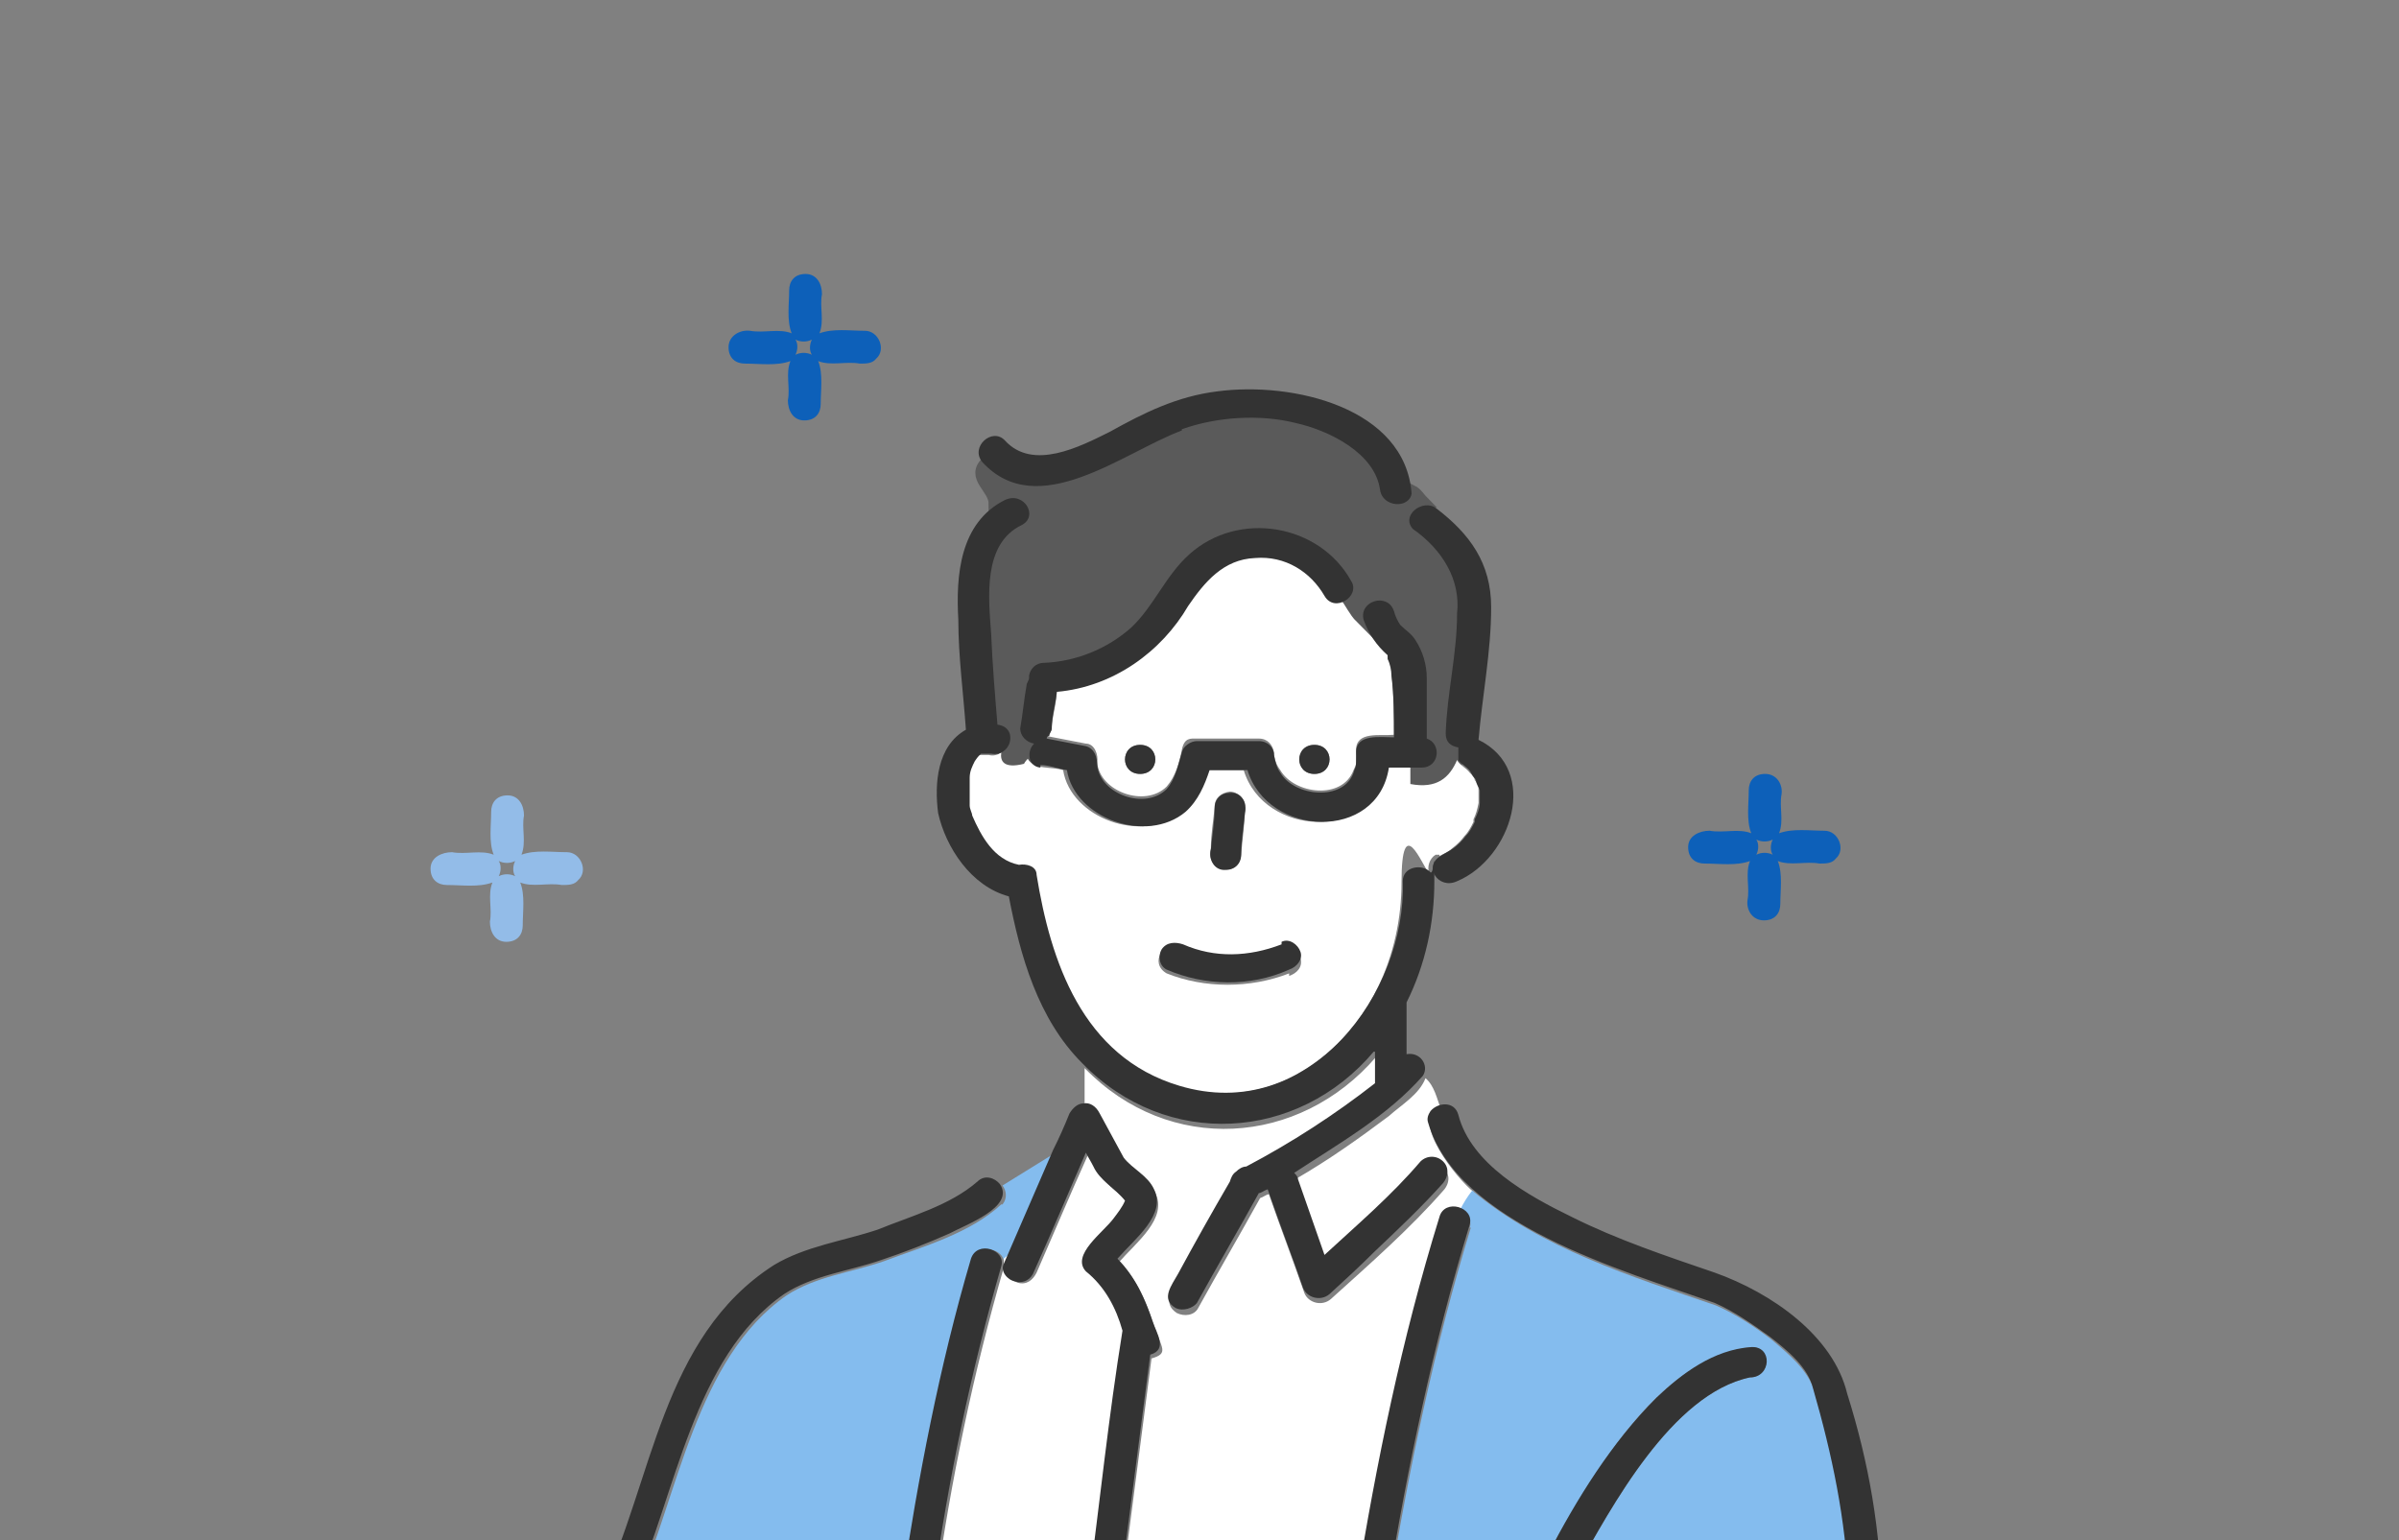 <?xml version="1.0" encoding="UTF-8"?>
<svg id="_レイヤー_1" data-name="レイヤー_1" xmlns="http://www.w3.org/2000/svg" version="1.1" viewBox="0 0 190 122">
  <rect x="0" y="0" width="190" height="122" fill="#808080" stroke="none"/>
  <!-- Generator: Adobe Illustrator 29.8.1, SVG Export Plug-In . SVG Version: 2.1.1 Build 2)  -->
  <defs>
    <style>
      .st0 {
        fill: #84bcee;
      }

      .st1 {
        fill: #5a5a5a;
        stroke: #5a5a5a;
        stroke-miterlimit: 10;
      }

      .st2 {
        isolation: isolate;
      }

      .st3 {
        mix-blend-mode: multiply;
      }

      .st4 {
        fill: #fff;
      }

      .st5 {
        fill: #93bce8;
      }

      .st6 {
        fill: #333;
      }

      .st7 {
        fill: #6ec878;
      }

      .st8 {
        fill: #0d60b9;
      }
    </style>
  </defs>
  <g class="st2">
    <g id="_レイヤー_11" data-name="_レイヤー_1">
      <g class="st3">
        <g>
          <path class="st7" d="M89.2,95.3c0-.2,0,0,0,0Z"/>
          <path class="st4" d="M87.2,88.5c.6,1.2,1.3,2.4,1.9,3.5.7.9,1.9,1.4,2.4,2.5,1,2-1.5,3.9-2.9,5.5,1.5,1.3,2.2,3.2,2.8,5s1.2,2.2-.2,2.6c-.8,6.2-1.6,12.3-2.4,18.5h18.7c1.6-9.9,3.6-19.8,6.6-29.4.2-.8,1-.9,1.6-.7.2-.6.5-1.1,1-1.6-1.2-.9-5.2-5.8-2.6-6.6-.3-.8-.5-1.8-1.2-2.4-.5,1.3-1.9,2.1-2.9,3-2.4,1.8-4.8,3.5-7.4,5,0,0,.3.3.3.5.7,2,1.4,4,2.1,6,2.6-2.4,5.3-4.8,7.6-7.4,1.2-1,2.8.4,1.8,1.7-2.7,3.1-5.9,5.9-9,8.7-.7.6-1.8.3-2.1-.5-.9-2.6-1.9-5.2-2.8-7.8-.2,0-.4.2-.7.3-1.6,2.9-3.3,5.8-4.9,8.7-.3.6-1.1.7-1.7.4-1.2-.8-.3-1.8.2-2.7,1.4-2.4,2.8-4.9,4.1-7.3,0-.3.2-.6.5-.8.2-.3.5-.4.8-.4,3.6-1.9,7-4.1,10.2-6.6-.2-.8,0-1.7,0-2.5-6.1,7.1-16.4,7.8-23.1.9v3.4c.6,0,1.2.2,1.5.8l-.2-.3Z"/>
          <path class="st0" d="M116.5,97.2c-2.9,9.5-4.9,19.1-6.5,28.8h36.5c-.1-5.4-1.3-10.6-2.8-15.8-.5-1.7-2.1-3-3.4-4.1-1.3-1-2.8-2-4.4-2.7-6.7-2.3-13.8-4.5-19.3-9.1-.4.5-.7,1-1,1.6.6.2,1,.7.8,1.4h0ZM122.6,123.2c3.2-5.8,8.5-15.6,16.1-16.5,1.7,0,1.5,2.4-.1,2.4-6.2,1.3-11,10.3-13.8,15.3-.7,1.3-2.9.2-2.1-1.2h0Z"/>
          <path class="st4" d="M104.9,47c-1.1-1.9-3.1-3.2-5.5-3-2.6.2-4.1,1.9-5.3,3.8-2.2,3.6-5.9,6.4-10.4,6.8,0,1-.3,1.9-.4,2.9,0,.2,0,.4-.2.6,0,0,0,.2-.2.2,1,.2,2.1.4,3.1.6.7,0,1,.9.9,1.5.2,2.3,3.8,3.6,5.5,1.9.7-.8,1-1.9,1.2-2.9s.7-.9,1.2-.9h4.9c.7,0,1.1.5,1.2,1.1,0,.5.2,1,.5,1.4,1.1,1.9,4.9,2.4,5.8,0,.3-.6.3-.9.2-1.6,0-1.5,1.9-1.1,3-1.2,0-1.6,0-3.3-.2-4.9,0-.4,0-.9-.3-1.3,0,0,0,0,0-.2h0c-.9-.9-1.5-1.8-1.9-2.9-.5-.5-.8-1.2-1.2-1.7-.5.4-1.4.4-1.8-.3h0ZM90.3,61.3c-1.6,0-1.6-2.3,0-2.3s1.6,2.3,0,2.3ZM104.1,61.3c-1.6,0-1.6-2.3,0-2.3s1.6,2.3,0,2.3Z"/>
          <path class="st1" d="M80.9,41.6c-3.1,1.5-2.6,5.9-2.4,8.6,0,2.4.3,4.8.5,7.2,1.1,0,1.3,1.5.5,2.1,0,.8,0,1.3,1.8.9,0,0,.2-.2.3-.4-.3-.4,0-1.1.3-1.4-.6,0-1.2-.6-1.1-1.2.2-1.1.3-2.3.5-3.4,0-.2,0-.4.2-.6,0,0,0,0,0-.2,0-.5.5-1,1.2-1,2.6,0,5.1-1.1,6.9-2.8,1.9-1.7,2.7-4.2,4.6-5.8,3.9-3.5,10.4-2.4,12.8,2.1.3.6,0,1.2-.4,1.5.4.5.7,1.2,1.2,1.7-.5-1.5,1.9-2.2,2.4-.7,0,.4.3.8.5,1.1.4.4.8.8,1.2,1.2.6.9.8,2,.9,3,.2,1.6.2,3.2,0,4.8,1.2.3,1,2.2-.4,2.3h-.6v1.3c2,.5,3.1-.5,3.7-1.9-.2-.3-.2-.7,0-1-.5,0-1-.4-1-1.1,0-3.2.8-6.3.9-9.5.3-2.7-1.3-5.1-3.5-6.7-.9-.7-.2-1.8.8-1.9-.3-.3-.5-.7-.9-.9,0,1.2-2.3,1.1-2.5-.3-.4-2.9-4-4.7-6.7-5.3-2.9-.7-6.3-.5-9,.5-4.4,1.6-11,7-15.4,2.8-1.3,1.2.6,2,.6,3.3.3-.2.5-.4.8-.5,1.4-.7,2.7,1.3,1.3,2h0l-.2.2Z"/>
          <path class="st4" d="M114,67.8c.4-.2.7-.3,1-.6.4-.3.7-.6,1-1,.3-.3.5-.7.7-1.1v-.2c.2-.4.3-.8.4-1.3v-1c0-.3,0-.5-.3-.8,0-.2-.2-.4-.4-.6-.3-.4-.8-.6-1-1-.6,1.4-1.6,2.3-3.7,1.9v-1.3h-2c-.9,5.9-9.6,5.5-11.2.2h-3c-.4,1.2-.9,2.5-1.9,3.3-3.1,2.6-8.8.5-9.4-3.3-.9-.3-2.3,0-2.8-.9,0,0-.2.2-.3.4-1.6.4-1.9-.2-1.8-.9-.3.2-.6.3-1,.2-.3,0-.6,0-.8,0l-.2.2c0,0-.2.3-.3.4-.2.4-.3.9-.4,1.3,0,.7,0,1.5,0,2.2s0,.5.2.8c.8,1.6,1.8,3.5,3.7,3.9.6,0,1.3,0,1.4.8.7,3.6,1.5,7.2,3.4,10.4,3.4,5.9,11.6,9,17.9,5,5.3-3.2,7.8-9.2,7.8-14.9s1.6-1.4,2.2-.7h0c-.2-.5,0-1.2.5-1.5h.3ZM95.9,67.2c0-1.1.2-2.2.3-3.3,0-.7.5-1.1,1.2-1.2.6,0,1.3.6,1.2,1.2,0,1.3-.2,2.5-.3,3.8-.2,1.9-2.9,1.3-2.4-.5ZM102.1,77.1c-3.1,1.2-6.7,1.2-9.7,0-1.4-.8-.3-2.7,1.3-2,2.6,1.1,5.2.9,7.8,0,.6-.2,1.4.3,1.5.8.2.7-.3,1.2-.9,1.4h0Z"/>
          <path class="st0" d="M79.3,95.4c-2.5,2.3-6.1,3.3-9.3,4.5-2.6.9-5.4,1.2-7.7,2.7-7.2,5-8.6,15.9-11.9,23.3h21.2c1.3-8.8,3-17.6,5.5-26.1.4-1.2,2.1-1,2.4,0,.2-.2.4-.3.6-.5,1.2-2.7,2.3-5.3,3.5-8l-4.2,2.6c.3.4.4,1,0,1.5h-.1Z"/>
          <path class="st4" d="M79.5,100.4c-2.4,8.3-4.2,16.9-5.4,25.5h12.3c1-6.8,1.6-13.7,2.7-20.4-.6-1.8-1.4-3.4-2.9-4.7-1.3-1.3,1.4-3.1,2.2-4.2.4-.4.8-.9.9-1.4-.8-.9-2-1.5-2.5-2.7-.2-.4-.4-.7-.6-1.1-1.4,3.1-2.7,6.2-4.1,9.4-.3.6-.8,1-1.5.8-.6-.2-1.1-.8-.9-1.4,0-.3.3-.7.4-1-.2.2-.4.3-.6.5v.6h0Z"/>
          <path class="st6" d="M97.1,68.9c.7,0,1.2-.5,1.2-1.2,0-1.1.2-2.2.3-3.3.2-.8-.3-1.7-1.2-1.6-.7,0-1.2.5-1.2,1.2,0,1.1-.2,2.2-.3,3.3-.2.8.3,1.7,1.2,1.6Z"/>
          <path class="st6" d="M101.5,74.8c-2.6,1-5.3,1.1-7.8,0-.6-.2-1.3-.2-1.7.4-.3.5-.2,1.3.4,1.6,3,1.3,6.6,1.4,9.7,0,.6-.2,1.1-.8.9-1.4s-.9-1.1-1.5-.8h0Z"/>
          <path class="st6" d="M90.3,59c-1.6,0-1.6,2.3,0,2.3s1.6-2.3,0-2.3Z"/>
          <path class="st6" d="M104.1,59c-1.6,0-1.6,2.3,0,2.3s1.6-2.3,0-2.3Z"/>
          <path class="st6" d="M108.9,83.3v2.5c-3.2,2.5-6.6,4.7-10.2,6.6-.3,0-.6.2-.8.4-.3.2-.4.5-.5.8-1.4,2.4-2.8,4.9-4.1,7.3-.5.9-1.4,2-.2,2.7.6.3,1.4,0,1.7-.4,1.6-2.9,3.3-5.8,4.9-8.7.2,0,.4-.2.7-.3.9,2.6,1.9,5.2,2.8,7.8.3.8,1.4,1.1,2.1.5,1.2-1.1,2.4-2.2,3.6-3.4,1.8-1.7,3.7-3.5,5.4-5.4.4-.5.5-1.2,0-1.7s-1.3-.5-1.8,0c-2.3,2.7-5,5-7.6,7.4-.7-2-1.4-4-2.1-6,0-.2-.2-.4-.3-.5,3.5-2.3,7.4-4.5,10.2-7.7.5-.8-.2-1.9-1.3-1.7v-4.1c1.5-3,2.2-6.3,2.2-9.6s0-.5-.3-.7c-.6-.7-2.2-.5-2.2.7.3,8.8-7.4,19.3-17.7,16.2-7.7-2.3-10.2-9.9-11.3-16.7,0-.7-.8-.9-1.4-.8-2-.4-3-2.3-3.7-3.9,0-.2-.2-.5-.2-.8v-2.2c0-.5.2-.9.4-1.3,0,0,.2-.3.3-.4l.2-.2h.8c1.6.3,2.2-2.1.5-2.3-.2-2.4-.4-4.8-.5-7.2-.2-2.8-.7-7.1,2.4-8.6,1.4-.7.2-2.7-1.3-2-3.6,1.8-3.9,6-3.7,9.5,0,2.9.4,5.8.6,8.7-2.3,1.3-2.5,4.3-2.2,6.6.6,2.7,2.6,5.8,5.6,6.6.9,4.7,2.3,9.7,5.8,13.2,6.7,6.9,17.1,6.2,23.1-.9h0Z"/>
          <path class="st6" d="M111.9,41.9c2.3,1.6,3.8,4,3.5,6.7,0,3.2-.8,6.3-.9,9.5,0,.7.4,1,1,1.1,0,.3,0,.7,0,1,.3.4.8.6,1,1s.3.4.4.6c0,.3.2.5.3.8v1c0,.4-.2.9-.4,1.3v.2c-.2.4-.4.8-.7,1.1-.3.4-.6.7-1,1-.3.2-.7.4-1,.6-1.4.8-.2,2.7,1.3,2,4.3-1.8,6.6-8.8,1.7-11.2.3-3.5,1-7,1-10.5s-1.7-5.8-4.3-7.8c-1.1-.9-3,.6-1.8,1.7h0Z"/>
          <path class="st6" d="M93.6,34c2.8-1,6.2-1.2,9-.5,2.7.6,6.3,2.4,6.7,5.3.2,1.4,2.3,1.5,2.5.3-.5-6.8-9.4-8.9-15.4-8.1-3.2.4-5.8,1.7-8.5,3.2-2.4,1.2-6.1,3.1-8.3.7-1-1.1-2.8.5-1.8,1.7,4.4,4.8,11.2-.8,15.8-2.5h0Z"/>
          <path class="st6" d="M82.4,60.6c.7,0,1.4.3,2.1.4.6,3.8,6.3,5.9,9.4,3.3,1-.9,1.5-2.1,1.9-3.3h3c1.6,5.3,10.3,5.7,11.2-.2h2.6c1.4,0,1.6-1.9.4-2.3,0-1.6,0-3.2,0-4.8,0-1-.3-2.1-.9-3-.3-.5-.8-.8-1.2-1.2-.2-.3-.4-.7-.5-1.1-.5-1.5-2.8-.8-2.4.7.4,1.1,1,2,1.9,2.8h0c0,0,0,.2,0,.3.2.4.3.9.3,1.3.2,1.6.2,3.3.2,4.9-1.1,0-3-.3-3,1.2s0,.9-.2,1.6c-.8,2.3-4.7,1.9-5.8,0-.3-.4-.4-.9-.5-1.4,0-.6-.5-1.1-1.2-1.1h-4.9c-.5,0-1.1.4-1.2.9-.3,1-.5,2.1-1.2,2.9-1.7,1.7-5.3.4-5.5-1.9,0-.6-.2-1.3-.9-1.5-1-.2-2.1-.4-3.1-.6,0,0,0-.2.2-.2,0-.2.2-.4.2-.6,0-1,.3-1.9.4-2.9,4.5-.4,8.3-3.2,10.4-6.8,1.3-1.9,2.8-3.7,5.3-3.8,2.4-.2,4.4,1.1,5.5,3,.8,1.4,2.9,0,2.1-1.2-2.5-4.5-8.9-5.6-12.8-2.1-1.9,1.7-2.8,4.1-4.6,5.8-1.9,1.7-4.4,2.7-6.9,2.8-.7,0-1.1.5-1.2,1,0,0,0,0,0,.2,0,.2-.2.4-.2.6-.2,1.1-.3,2.3-.5,3.4,0,.6.5,1.1,1.1,1.2-.6.6-.5,1.8.5,1.9h0v-.2Z"/>
          <path class="st6" d="M124.8,124.4c2.8-5,7.6-14,13.8-15.3,1.7,0,1.8-2.5.1-2.4-3,.2-5.5,2.1-7.5,4-3.6,3.6-6.3,8-8.6,12.4-.7,1.3,1.4,2.5,2.1,1.2h0Z"/>
          <path class="st6" d="M149,127c0-5.6-1-11.2-2.7-16.6-1.1-4.6-6-8-10.5-9.6-3.8-1.3-7.7-2.6-11.3-4.4-3.5-1.7-8-4.2-9-8.1-.3-1.1-1.6-1-2.2-.3-.2.3-.3.6-.2.9,2.3,8,15.3,11.7,22.7,14.3,1.6.7,3,1.7,4.4,2.7,1.4,1.1,3,2.4,3.4,4.1,1.5,5.2,2.6,10.4,2.8,15.8h-36.5c1.6-9.7,3.6-19.3,6.5-28.8.4-1.4-2-2.1-2.4-.6-3,9.7-5,19.5-6.6,29.4h-18.7c.8-6.2,1.6-12.3,2.4-18.5,1.4-.4.5-1.7.2-2.6-.6-1.8-1.4-3.6-2.8-5,1.4-1.6,3.9-3.5,2.9-5.5-.5-1.1-1.7-1.6-2.4-2.5-.6-1.1-1.3-2.4-1.9-3.5-.3-.6-.8-.9-1.3-.8-.4,0-.8.3-1.1.8-.4,1-.8,1.9-1.3,2.9-1.3,3-2.6,6-3.9,9-.3.6.3,1.3.9,1.4.7.2,1.3-.2,1.5-.8,1.4-3.1,2.7-6.2,4.1-9.4.2.4.4.7.6,1.1.5,1.1,1.7,1.7,2.5,2.7-.2.5-.6,1-.9,1.4-.8,1.1-3.4,2.9-2.2,4.2,1.5,1.2,2.4,2.9,2.9,4.7-1.1,6.8-1.8,13.6-2.7,20.4h-12.3c1.2-8.6,3-17.2,5.4-25.5.4-1.3-1.9-2.1-2.4-.6-2.5,8.5-4.2,17.4-5.5,26.1h-21.2c3.3-7.4,4.7-18.3,11.9-23.3,2.3-1.5,5.1-1.8,7.7-2.7,1.8-.6,3.6-1.3,5.4-2.1,1.3-.7,5.2-2.1,4-3.9-.4-.5-1.2-.8-1.8-.2-2.2,1.9-5.2,2.7-7.9,3.8-2.7.9-5.7,1.3-8.2,2.8-8.9,5.7-9.6,17.1-13.7,25.7-1.2.3-1.1,2.3.4,2.3h99.1c.9,0,1.4-.6,1.4-1.3h.5ZM89.2,95.3c0-.2,0,0,0,0Z"/>
          <path class="st8" d="M144.5,65.8c-1.2,0-2.5-.2-3.6.2.4-1,0-2.1.2-3.1.1-.8-.4-1.6-1.3-1.6s-1.3.6-1.3,1.3c0,1.1-.2,2.4.2,3.4-1-.4-2.2,0-3.3-.2-.8,0-1.7.4-1.7,1.3s.6,1.3,1.3,1.3c1.2,0,2.5.2,3.6-.2-.4,1,0,2.1-.2,3.1-.1.8.4,1.6,1.3,1.6s1.3-.6,1.3-1.3c0-1.1.2-2.4-.2-3.4,1,.4,2.2,0,3.3.2.5,0,1,0,1.3-.4.8-.7.2-2.2-.9-2.2h0ZM139.1,67.7c.2-.4.2-.9,0-1.2.4.2.9.2,1.3,0-.2.4-.2.9,0,1.2-.4-.2-.9-.2-1.3,0Z"/>
          <path class="st8" d="M68.5,26.2c-1.2,0-2.5-.2-3.6.2.4-1,0-2.1.2-3.1,0-.8-.4-1.6-1.3-1.6s-1.3.6-1.3,1.3c0,1.1-.2,2.4.2,3.4-1-.4-2.2,0-3.3-.2-.8-.1-1.7.4-1.7,1.3s.6,1.3,1.3,1.3c1.2,0,2.5.2,3.6-.2-.4,1,0,2.1-.2,3.1,0,.8.4,1.6,1.3,1.6s1.3-.6,1.3-1.3c0-1.1.2-2.4-.2-3.4,1,.4,2.2,0,3.3.2.5,0,1,0,1.3-.4.8-.7.2-2.2-.9-2.2h0ZM63,28.1c.2-.4.2-.9,0-1.2.4.2.9.2,1.3,0-.2.4-.2.9,0,1.2-.4-.2-.9-.2-1.3,0Z"/>
          <path class="st5" d="M44.9,67.5c-1.2,0-2.5-.2-3.6.2.4-1,0-2.1.2-3.1,0-.8-.4-1.6-1.3-1.6s-1.3.6-1.3,1.3c0,1.1-.2,2.4.2,3.4-1-.4-2.2,0-3.3-.2-.8,0-1.7.4-1.7,1.3s.6,1.3,1.3,1.3c1.2,0,2.5.2,3.6-.2-.4,1,0,2.1-.2,3.1,0,.8.4,1.6,1.3,1.6s1.3-.6,1.3-1.3c0-1.1.2-2.4-.2-3.4,1,.4,2.2,0,3.3.2.5,0,1,0,1.3-.4.8-.7.2-2.2-.9-2.2h0ZM39.5,69.4c.2-.4.2-.9,0-1.2.4.2.9.2,1.3,0-.2.4-.2.9,0,1.2-.4-.2-.9-.2-1.3,0Z"/>
        </g>
      </g>
    </g>
  </g>
</svg>